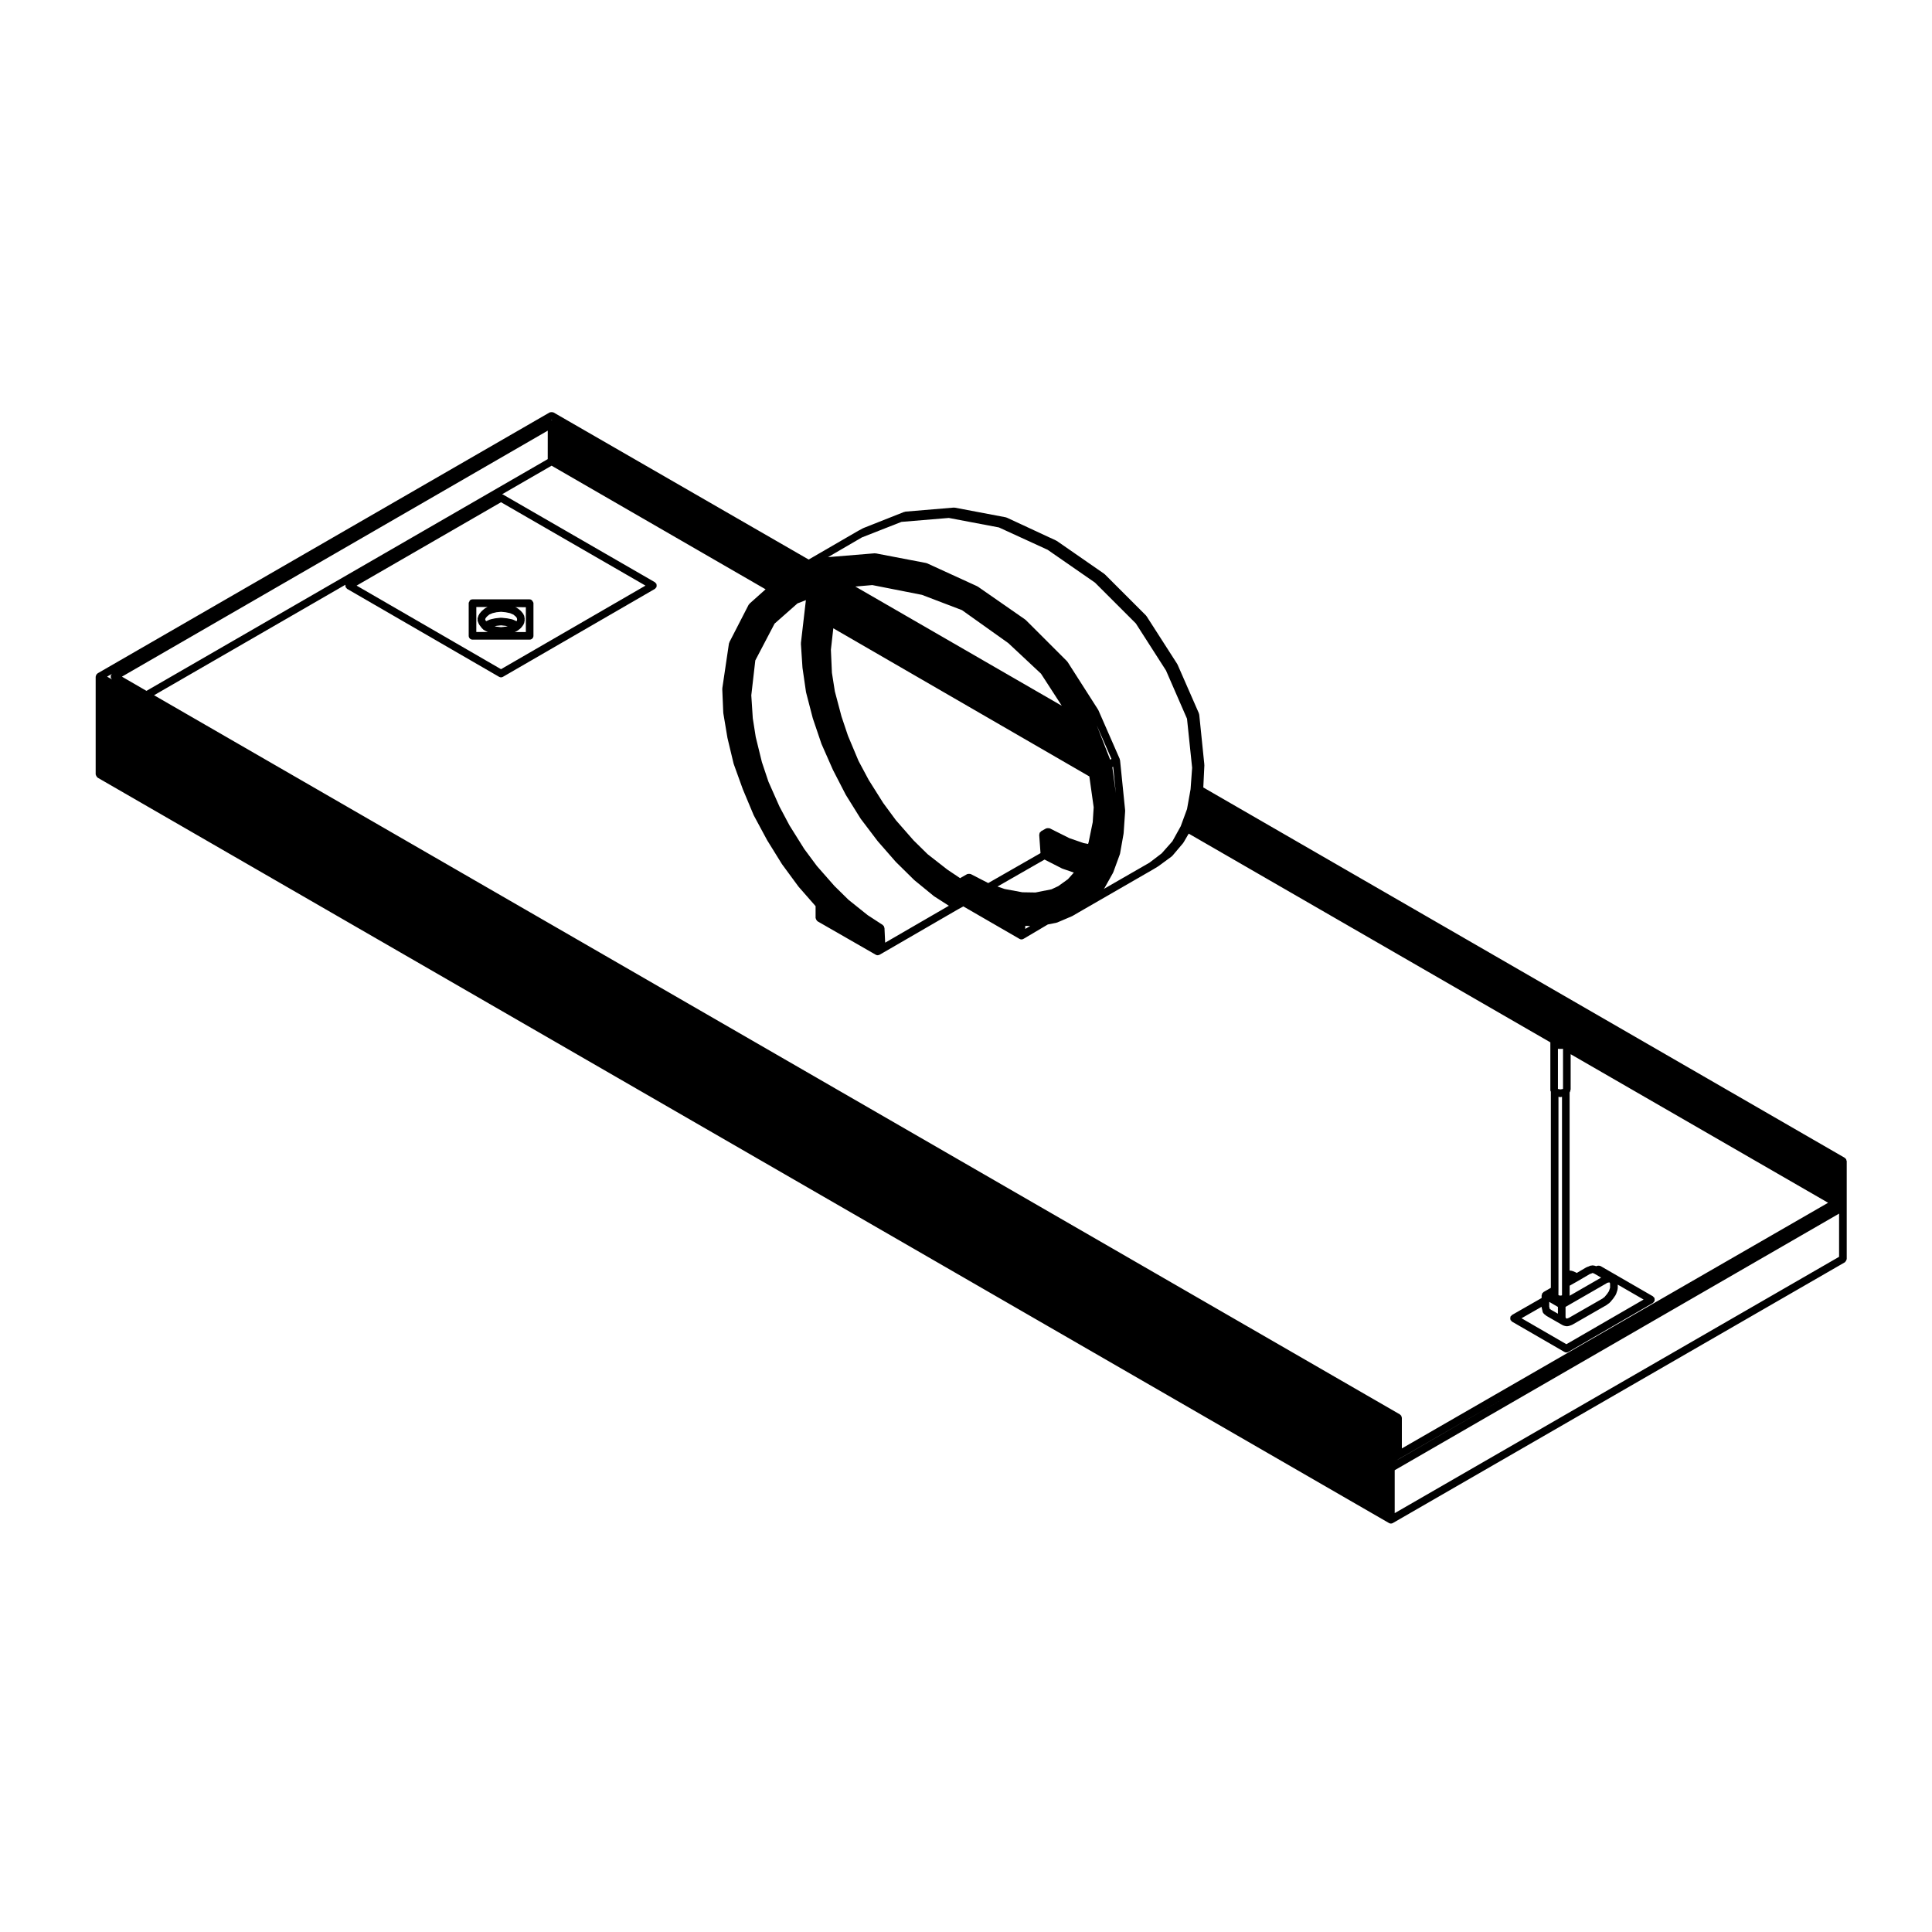 <?xml version="1.0" encoding="UTF-8"?>
<!-- Uploaded to: ICON Repo, www.svgrepo.com, Generator: ICON Repo Mixer Tools -->
<svg fill="#000000" width="800px" height="800px" version="1.1" viewBox="144 144 512 512" xmlns="http://www.w3.org/2000/svg">
 <g>
  <path d="m169.55 349.68c0.07 0.117 0.121 0.215 0.23 0.301 0.039 0.031 0.039 0.086 0.086 0.105l342.24 197.54c0.156 0.098 0.328 0.133 0.504 0.133s0.344-0.039 0.504-0.133l119.78-69.098c0.047-0.023 0.047-0.082 0.086-0.105 0.105-0.086 0.16-0.18 0.23-0.301 0.066-0.109 0.121-0.207 0.137-0.332 0.004-0.051 0.055-0.082 0.055-0.125v-25.953c0-0.055-0.051-0.086-0.055-0.133-0.012-0.098-0.035-0.16-0.07-0.246-0.02-0.047 0.004-0.105-0.023-0.141-0.023-0.039-0.074-0.039-0.102-0.082-0.055-0.07-0.105-0.109-0.176-0.168-0.039-0.031-0.039-0.086-0.086-0.105l-170.02-98.164c0.004-0.016 0.02-0.023 0.02-0.039l0.281-5.863c0-0.031-0.023-0.047-0.031-0.074 0-0.031 0.031-0.051 0.023-0.074l-1.355-13.266c-0.004-0.055-0.059-0.086-0.074-0.141-0.016-0.055 0.02-0.105-0.004-0.16l-5.68-12.969c-0.012-0.023-0.039-0.023-0.055-0.051-0.012-0.02 0.004-0.047-0.012-0.07-0.004-0.004-0.012-0.004-0.016-0.012v-0.012l-8.102-12.625v-0.004h-0.004v-0.02c-0.02-0.031-0.066-0.031-0.09-0.059-0.023-0.031-0.016-0.082-0.047-0.105l-10.949-10.949c-0.023-0.023-0.059-0.016-0.09-0.035-0.023-0.02-0.02-0.059-0.051-0.082l-12.566-8.715c-0.031-0.02-0.066-0.004-0.098-0.02-0.023-0.016-0.031-0.051-0.059-0.066l-13.121-6.098c-0.031-0.012-0.059 0.004-0.09-0.004-0.039-0.012-0.066-0.035-0.105-0.047-0.016-0.004-0.02-0.023-0.039-0.023l-13.523-2.562c-0.051-0.012-0.086 0.031-0.125 0.023-0.055 0-0.086-0.051-0.141-0.039l-12.848 1.074c-0.055 0.004-0.086 0.055-0.133 0.07-0.055 0.012-0.105-0.02-0.152 0l-10.812 4.277c-0.02 0.012-0.023 0.035-0.047 0.047-0.023 0.012-0.047-0.004-0.066 0.004l-1.23 0.664c-0.004 0-0.004 0.012-0.012 0.012h-0.02l-13.141 7.621-67.633-38.992c-0.047-0.023-0.098 0-0.137-0.016-0.117-0.051-0.227-0.047-0.359-0.047-0.137 0-0.246-0.004-0.371 0.047-0.047 0.016-0.09-0.004-0.133 0.016l-119.81 69.152c-0.047 0.023-0.047 0.082-0.086 0.105-0.074 0.055-0.121 0.105-0.18 0.18-0.023 0.035-0.082 0.039-0.105 0.082-0.023 0.039 0 0.09-0.02 0.137-0.035 0.082-0.055 0.152-0.066 0.238-0.004 0.051-0.055 0.082-0.055 0.133v25.902c0 0.051 0.051 0.082 0.055 0.133 0.02 0.125 0.078 0.215 0.145 0.332zm205.62-50.629 13.148 2.59 10.621 4.051 12.281 8.742 8.656 8.098 5.508 8.504-54.711-31.598zm49.281 79.785-1.793 0.836-4.246 0.848-3.481-0.059-4.691-0.867-1.895-0.656 12.473-7.144 4.637 2.367c0.031 0.016 0.066 0.012 0.098 0.02 0.02 0.004 0.02 0.031 0.039 0.035l2.988 1.023-1.562 1.754zm9.133-16.945-1.078 5.262-0.145 0.5-1.184-0.223-3.773-1.305-5.223-2.613c-0.035-0.016-0.07 0.004-0.105-0.004-0.121-0.051-0.238-0.031-0.371-0.031-0.133 0.004-0.25-0.004-0.371 0.047-0.035 0.016-0.07-0.004-0.102 0.012l-1.324 0.746c-0.055 0.031-0.066 0.102-0.105 0.141-0.082 0.066-0.137 0.109-0.195 0.195-0.023 0.039-0.082 0.047-0.102 0.09-0.016 0.031 0.004 0.07-0.012 0.105-0.031 0.086-0.031 0.16-0.039 0.258-0.004 0.059-0.059 0.105-0.055 0.168l0.344 4.852-13.852 7.93-4.641-2.387c-0.035-0.016-0.074 0.004-0.105-0.012-0.121-0.047-0.238-0.031-0.367-0.031-0.137 0-0.25-0.012-0.371 0.047-0.035 0.016-0.074-0.004-0.105 0.016l-1.777 1.008c-0.031 0.016-0.035 0.055-0.059 0.082l-3.438-2.312-5.203-4.062-3.727-3.668-4.672-5.332-3.367-4.57-3.84-6.098-2.695-5.043-2.805-6.68-1.715-5.109-1.758-6.644-0.777-4.922-0.273-6.106 0.641-5.691 67.852 39.258 1.148 8.168zm5.195-14.578 0.215-0.121 0.707 6.973zm-60.203 46.504-0.18-3.891c0-0.031-0.035-0.051-0.039-0.082-0.012-0.086-0.051-0.145-0.086-0.227-0.02-0.055 0.012-0.117-0.023-0.168-0.023-0.039-0.082-0.039-0.105-0.082-0.051-0.059-0.086-0.117-0.145-0.168-0.031-0.02-0.023-0.055-0.055-0.074l-4.016-2.613-5.059-4.051-3.734-3.672-4.664-5.309-3.332-4.492-3.914-6.246-2.66-5.008-2.918-6.578-1.738-5.199-1.629-6.637-0.781-4.957-0.398-6.098 1.062-9.246 5.109-9.754 6.07-5.359 2.227-0.867-1.316 11.352c-0.004 0.035 0.023 0.055 0.023 0.09s-0.035 0.055-0.031 0.09l0.414 6.293c0 0.016 0.016 0.02 0.016 0.035 0.004 0.016-0.012 0.023-0.012 0.047l0.941 6.488c0.004 0.02 0.023 0.035 0.031 0.055 0.004 0.016-0.012 0.035-0.004 0.051l1.754 6.762c0.004 0.016 0.02 0.02 0.02 0.035 0.004 0.012-0.004 0.023 0 0.035l2.293 6.762c0.004 0.02 0.023 0.023 0.035 0.047 0.004 0.012-0.004 0.023 0 0.035l2.984 6.762c0.004 0.012 0.016 0.016 0.023 0.023 0 0.012-0.004 0.02 0 0.031l3.379 6.559c0.012 0.016 0.023 0.02 0.035 0.035 0.004 0.012 0 0.023 0.004 0.035l3.918 6.293c0.012 0.016 0.031 0.012 0.039 0.02 0.012 0.016 0 0.035 0.016 0.055l4.457 5.875c0.012 0.012 0.023 0.004 0.031 0.016 0.012 0.012 0.004 0.023 0.016 0.039l4.734 5.414c0.012 0.012 0.023 0.004 0.035 0.016s0.004 0.031 0.016 0.039l4.871 4.801c0.016 0.012 0.035 0.004 0.047 0.02 0.016 0.012 0.012 0.031 0.023 0.039l5.125 4.191c0.02 0.016 0.047 0.012 0.059 0.02 0.02 0.012 0.02 0.035 0.035 0.047l3.875 2.484zm37.129-4.445 1.316 0.02-1.316 0.777zm-126.55-123.7-106.34 61.414-6.504-3.766 112.85-65.191zm25.902 33.52-38.281 22.148-38.273-22.148 38.273-22.098zm199.96 231.27 28.84-16.625-29.953 17.297zm44.094-30.234-11.891-6.879 5.332-3.043v0.223c0 0.012 0.012 0.016 0.012 0.031 0 0.012-0.012 0.016-0.012 0.031 0 0.074 0.066 0.121 0.086 0.195 0.012 0.051-0.02 0.098 0 0.141l0.066 0.145v0.105c0 0.074 0.066 0.117 0.082 0.188 0.016 0.082-0.023 0.145 0.004 0.215l0.121 0.281c0.066 0.141 0.176 0.238 0.289 0.328 0.023 0.02 0.02 0.059 0.047 0.082l0.051 0.035 0.156 0.109 0.051 0.059c0.039 0.039 0.102 0.031 0.141 0.066 0.051 0.039 0.055 0.105 0.105 0.137l4.324 2.481c0.039 0.023 0.086 0.016 0.121 0.035 0.023 0.012 0.035 0.039 0.059 0.051l0.266 0.09c0.023 0.012 0.051 0.004 0.074 0.012 0.012 0.004 0.012 0.012 0.02 0.016l0.281 0.066c0.082 0.02 0.152 0.031 0.227 0.031h0.266c0.082 0 0.16-0.012 0.246-0.035l0.258-0.066c0.012 0 0.016-0.016 0.023-0.02 0.023-0.004 0.051 0 0.082-0.012l0.43-0.156c0.012-0.004 0.012-0.02 0.02-0.02 0.016-0.012 0.035-0.004 0.055-0.012l0.258-0.117c0.012-0.012 0.016-0.023 0.023-0.031 0.02-0.012 0.039-0.004 0.055-0.016l8.926-5.125c0.023-0.016 0.031-0.051 0.055-0.07 0.023-0.02 0.066-0.012 0.09-0.031l0.203-0.172 0.398-0.273c0.055-0.039 0.059-0.105 0.105-0.156 0.039-0.035 0.102-0.02 0.125-0.059l0.238-0.309 0.262-0.309c0.004-0.004 0-0.016 0.012-0.02 0.004-0.012 0.016-0.004 0.02-0.012l0.277-0.344c0.016-0.02 0.004-0.047 0.016-0.059 0.016-0.016 0.035-0.012 0.047-0.023l0.25-0.387 0.273-0.383c0.023-0.039 0.004-0.082 0.023-0.117 0.031-0.055 0.086-0.082 0.105-0.137l0.137-0.406c0-0.004 0.004-0.004 0.004-0.004l0.133-0.402v-0.012l0.133-0.395c0.02-0.059-0.02-0.105-0.012-0.168 0.012-0.059 0.066-0.098 0.066-0.156v-1.004l6.848 3.953zm10.637-16.141c0.023-0.012 0.023-0.039 0.047-0.059 0.023-0.016 0.059-0.012 0.086-0.031l0.059-0.047 0.133-0.02c0.004 0 0.004-0.004 0.012-0.004 0.031-0.004 0.059-0.004 0.09-0.012l0.141-0.039h0.207l0.062 0.031 0.047 0.105 0.055 0.125v1.137l-0.086 0.246c0 0.004-0.004 0.004-0.004 0.012l-0.133 0.402-0.086 0.258-0.195 0.281c-0.004 0.004 0 0.016-0.004 0.02s-0.012 0.004-0.016 0.012l-0.242 0.367-0.238 0.297-0.25 0.289c-0.012 0.012-0.004 0.023-0.012 0.035-0.012 0.012-0.023 0.004-0.031 0.016l-0.156 0.207-0.281 0.188c-0.02 0.016-0.016 0.039-0.035 0.051-0.012 0.012-0.031 0.004-0.047 0.02l-0.195 0.16-8.812 5.055-0.203 0.098-0.324 0.121-0.082 0.02h-0.039l-0.102-0.023-0.074-0.023-0.004-0.012-0.145-0.258h-0.004l-0.004-0.012v-2.758zm-12.738 1.773v-51.199l0.25 0.051c0.074 0.02 0.145 0.031 0.215 0.031 0.055 0 0.105-0.012 0.16-0.02l0.312-0.051v52.574l-0.07 0.039-0.152 0.051h-0.426l-0.039-0.02c-0.016-0.012-0.031 0-0.051-0.004-0.016-0.004-0.016-0.023-0.031-0.035l-0.18-0.07 0.008-1.348zm1.199-53.332c-0.012 0.016-0.035 0.016-0.047 0.031-0.012 0.012 0 0.02-0.012 0.031l-0.039 0.02-0.258 0.039-0.352 0.059-0.215-0.051c-0.016 0-0.02 0.012-0.035 0.012-0.012-0.004-0.016-0.016-0.023-0.02l-0.312-0.051-0.047-0.012v-10.656c0.066 0.012 0.133 0.039 0.195 0.039h0.945c0.07 0 0.137-0.031 0.207-0.047v10.566zm-3.231 58.535c-0.031-0.02-0.035-0.055-0.066-0.07l-0.152-0.07c-0.023-0.02-0.02-0.055-0.047-0.07l-0.012-0.012c0-0.07-0.059-0.117-0.074-0.18-0.016-0.07 0.023-0.137-0.004-0.207l-0.066-0.145 0.004-0.133v-1.168l2.301 1.34v1.797zm10.355-9.441 0.289-0.086c0.02-0.004 0.023-0.031 0.039-0.035 0.039-0.016 0.082-0.004 0.109-0.023l0.195-0.098 0.082-0.023h0.039l0.082 0.031 0.117 0.039 0.324 0.156 1.707 0.996-8.344 4.805v-2.664l2.332-1.32c0.004 0 0.004-0.004 0.004-0.012h0.012zm-115.64-107.28c0.004 0 0.004-0.004 0.004-0.012h0.016l1.199-0.73c0.016-0.004 0.012-0.023 0.023-0.031 0.016-0.012 0.035-0.004 0.051-0.016l3.512-2.578c0.039-0.023 0.035-0.082 0.07-0.109 0.031-0.031 0.082-0.016 0.105-0.051l2.852-3.371c0.023-0.031 0.012-0.074 0.035-0.105 0.016-0.02 0.055-0.012 0.07-0.039l1.387-2.383 95.84 55.312v12.758c0 0.105 0.086 0.18 0.117 0.289 0.012 0.02 0.004 0.039 0.016 0.059v51.953l-1.941 1.113c-0.047 0.023-0.047 0.082-0.086 0.105-0.074 0.055-0.121 0.105-0.176 0.176-0.031 0.035-0.086 0.039-0.105 0.086-0.023 0.039 0 0.09-0.02 0.133-0.035 0.086-0.055 0.152-0.066 0.242-0.012 0.051-0.055 0.082-0.055 0.125v0.719l-7.859 4.5c-0.086 0.051-0.105 0.145-0.168 0.215-0.059 0.059-0.156 0.07-0.203 0.152-0.023 0.047 0 0.086-0.016 0.133-0.055 0.121-0.055 0.238-0.055 0.371s-0.004 0.242 0.051 0.363c0.016 0.047-0.012 0.09 0.016 0.133 0.035 0.055 0.109 0.039 0.152 0.09 0.074 0.098 0.105 0.223 0.215 0.289l13.922 8.051c0.16 0.098 0.332 0.133 0.508 0.133s0.344-0.039 0.508-0.137l22.445-12.988c0.105-0.07 0.137-0.188 0.215-0.289 0.039-0.047 0.109-0.031 0.145-0.086 0.023-0.047 0-0.09 0.02-0.133 0.051-0.125 0.051-0.242 0.051-0.379 0-0.133 0-0.242-0.051-0.359-0.02-0.051 0.004-0.102-0.02-0.137-0.051-0.086-0.145-0.102-0.211-0.16-0.066-0.059-0.074-0.16-0.156-0.207l-13.934-8.051c-0.047-0.023-0.102 0-0.145-0.02-0.125-0.055-0.242-0.055-0.371-0.051-0.133 0.004-0.238 0.004-0.359 0.059-0.051 0.023-0.105-0.004-0.152 0.023l-0.125 0.082c-0.031-0.012-0.039-0.051-0.07-0.059l-0.258-0.102c-0.066-0.031-0.121 0.016-0.188 0-0.066-0.012-0.105-0.07-0.176-0.07h-0.395c-0.059 0-0.102 0.051-0.156 0.059-0.055 0.012-0.105-0.031-0.168-0.012l-0.293 0.102c-0.023 0.012-0.031 0.039-0.051 0.047-0.02 0.012-0.047-0.004-0.066 0.004l-0.176 0.09-0.328 0.098c-0.047 0.016-0.059 0.066-0.102 0.086-0.047 0.016-0.09-0.012-0.125 0.016l-2.551 1.5 0.004 0.004c-0.035-0.031-0.082-0.012-0.117-0.031-0.035-0.023-0.047-0.074-0.086-0.09l-0.812-0.352c-0.035-0.012-0.066 0.012-0.102 0s-0.051-0.051-0.086-0.059l-0.273-0.059c-0.02 0-0.035 0.016-0.055 0.012-0.016 0-0.023-0.02-0.047-0.023l-0.328-0.039v-47.219c0.016-0.02 0.039-0.031 0.051-0.055l0.125-0.273c0.035-0.07-0.004-0.145 0.012-0.215 0.02-0.082 0.09-0.133 0.09-0.215v-9.352l68.227 39.371-112.96 65.105v-8.152c0-0.051-0.051-0.082-0.055-0.125-0.012-0.09-0.035-0.156-0.07-0.246-0.02-0.051 0.004-0.105-0.023-0.145-0.023-0.039-0.074-0.039-0.105-0.082-0.055-0.07-0.105-0.105-0.172-0.16-0.039-0.031-0.039-0.086-0.086-0.105l-330.17-190.59 50.699-29.277c-0.016 0.07 0.023 0.141 0.023 0.211 0 0.137 0 0.246 0.051 0.371 0.02 0.047-0.004 0.09 0.02 0.133 0.031 0.055 0.105 0.039 0.145 0.086 0.082 0.098 0.105 0.215 0.215 0.281l40.289 23.316c0.16 0.09 0.332 0.137 0.508 0.137 0.176 0 0.344-0.047 0.508-0.137l40.293-23.316c0.105-0.066 0.137-0.188 0.215-0.281 0.039-0.047 0.109-0.031 0.145-0.086 0.023-0.039 0-0.09 0.02-0.133 0.051-0.125 0.051-0.238 0.051-0.371 0-0.133 0-0.242-0.051-0.367-0.02-0.047 0.004-0.098-0.02-0.137-0.051-0.082-0.141-0.098-0.207-0.16-0.066-0.066-0.082-0.16-0.16-0.211l-40.285-23.254c-0.047-0.023-0.098 0-0.137-0.02-0.031-0.012-0.047-0.047-0.074-0.055l13.098-7.562 56.715 32.758-4.262 3.805c-0.051 0.047-0.047 0.117-0.086 0.168-0.039 0.047-0.117 0.066-0.145 0.125l-5.113 9.941c-0.023 0.051 0.004 0.105-0.016 0.16s-0.082 0.09-0.09 0.152l-1.758 11.879c-0.004 0.035 0.023 0.059 0.023 0.098-0.004 0.035-0.035 0.059-0.035 0.098l0.266 6.297c0 0.023 0.023 0.039 0.031 0.066 0 0.02-0.02 0.039-0.016 0.059l1.098 6.559c0.004 0.016 0.016 0.02 0.02 0.035 0.004 0.012-0.012 0.02-0.004 0.031l1.602 6.691c0.004 0.02 0.023 0.031 0.035 0.051 0.004 0.02-0.012 0.039-0.004 0.059l2.438 6.762c0.004 0.012 0.016 0.016 0.02 0.023 0.004 0.004-0.004 0.016 0 0.02l2.832 6.762c0.012 0.02 0.031 0.031 0.039 0.051 0.004 0.012 0 0.023 0.004 0.039l3.531 6.559c0.004 0.012 0.02 0.016 0.023 0.023 0.004 0.004 0 0.02 0.004 0.023l3.898 6.289c0.004 0.012 0.023 0.004 0.035 0.016 0.012 0.016 0 0.035 0.012 0.051l4.332 5.891c0.012 0.012 0.031 0.004 0.039 0.02 0.012 0.016 0.004 0.035 0.016 0.047l4.481 5.117v3.141c0 0.051 0.047 0.082 0.055 0.125 0.016 0.133 0.074 0.227 0.141 0.344 0.066 0.117 0.117 0.211 0.227 0.297 0.039 0.031 0.039 0.086 0.086 0.105l15.434 8.863c0.156 0.09 0.328 0.137 0.504 0.137h0.055c0.023 0 0.035-0.023 0.059-0.023 0.133-0.016 0.266-0.035 0.387-0.105l1.059-0.609h0.004l19.711-11.422 1.367-0.742c0.02-0.012 0.02-0.039 0.047-0.051l14.918 8.625c0.16 0.09 0.332 0.137 0.508 0.137 0.176 0 0.352-0.047 0.516-0.141l6.473-3.828 2.266-0.449c0.02 0 0.023-0.023 0.047-0.031 0.051-0.012 0.105-0.012 0.152-0.031l3.93-1.676c0.016-0.004 0.02-0.023 0.035-0.035 0.023-0.012 0.055-0.004 0.082-0.02l1.754-1.023zm-11.492-29.023-3.547-9.098 3.894 8.902zm75.406 188.3 117.77-68v11.445l-117.77 67.934zm-141.2-247.2 10.488-4.117 12.555-1.043 13.27 2.516 12.906 5.918 12.559 8.707 10.82 10.812 7.992 12.465 5.57 12.781 1.359 13.012-0.414 5.691-0.938 5.25-1.672 4.551-2.207 3.984-2.848 3.211-3.234 2.465-12.078 6.949c0.02-0.023 0.012-0.066 0.031-0.09 0.02-0.031 0.066-0.016 0.086-0.051l2.309-4.121c0.016-0.023-0.004-0.051 0.012-0.074 0.016-0.023 0.047-0.039 0.055-0.07l1.75-4.785c0.004-0.016-0.004-0.031 0-0.047 0.004-0.031 0.016-0.051 0.023-0.074 0-0.02 0.02-0.031 0.023-0.047l0.945-5.344c0.004-0.02-0.016-0.035-0.016-0.059 0.004-0.02 0.023-0.031 0.023-0.051l0.398-5.809c0-0.031-0.023-0.051-0.023-0.082s0.031-0.055 0.023-0.09l-1.352-13.332c-0.004-0.055-0.059-0.086-0.074-0.137-0.016-0.055 0.02-0.109-0.004-0.168l-5.68-12.973c-0.012-0.02-0.035-0.023-0.047-0.047-0.012-0.02 0-0.039-0.012-0.059-0.004-0.004-0.016-0.004-0.02-0.016-0.004-0.012 0-0.016-0.004-0.02l-8.086-12.648c-0.02-0.031-0.066-0.031-0.09-0.059-0.023-0.031-0.016-0.082-0.047-0.105l-10.953-10.941c-0.023-0.023-0.066-0.016-0.09-0.035-0.023-0.02-0.023-0.055-0.051-0.074l-12.559-8.73c-0.031-0.02-0.066-0.004-0.098-0.02s-0.035-0.051-0.066-0.066l-13.27-6.074c-0.031-0.016-0.066 0.004-0.098 0-0.047-0.016-0.07-0.051-0.109-0.059-0.012 0-0.012-0.012-0.02-0.012l-13.371-2.562c-0.051-0.004-0.086 0.031-0.133 0.023-0.055 0-0.086-0.051-0.141-0.039l-12.375 1.02zm-82.07-31.004c-0.016 0-0.031 0.012-0.047 0.004-0.051-0.004-0.082-0.055-0.125-0.055-0.047 0-0.082 0.047-0.125 0.051-0.016 0-0.031-0.004-0.047-0.004l0.172-0.102zm-116.7 67.223c-0.07 0.066-0.16 0.082-0.211 0.16-0.023 0.039 0 0.09-0.02 0.137-0.051 0.121-0.051 0.227-0.051 0.363 0 0.137 0 0.25 0.051 0.379 0.02 0.047-0.004 0.09 0.02 0.133 0.035 0.055 0.105 0.039 0.152 0.086 0.047 0.059 0.07 0.133 0.133 0.176l-1.332-0.762 1.34-0.77c-0.035 0.023-0.051 0.066-0.082 0.098z"/>
  <path d="m268.21 312.5c0 0.555 0.453 1.008 1.008 1.008h15.145c0.555 0 1.008-0.453 1.008-1.008v-8.66c0-0.156-0.105-0.273-0.168-0.402v-0.004c-0.168-0.332-0.441-0.598-0.84-0.598h-15.145c-0.281 0-0.527 0.109-0.715 0.297-0.066 0.066-0.066 0.18-0.105 0.262-0.082 0.141-0.188 0.273-0.188 0.441zm2.016-7.641 3.012 0.012-0.5 0.211c-0.051 0.02-0.059 0.082-0.105 0.105s-0.102 0.012-0.141 0.047l-0.805 0.68c-0.031 0.02-0.02 0.066-0.047 0.09-0.023 0.023-0.066 0.02-0.09 0.047l-0.543 0.676c-0.039 0.051-0.02 0.117-0.051 0.172-0.035 0.055-0.105 0.082-0.121 0.141l-0.273 0.812c-0.039 0.117 0.02 0.223 0.023 0.336 0 0.109-0.055 0.211-0.016 0.324l0.273 0.742c0.02 0.055 0.074 0.086 0.105 0.133 0.02 0.039 0.004 0.086 0.031 0.121l0.543 0.734s0.004 0 0.012 0.004l0.262 0.344c0.035 0.051 0.105 0.035 0.145 0.074 0.059 0.055 0.07 0.141 0.137 0.188l0.543 0.324c0.02 0.012 0.051 0.004 0.07 0.02 0.016 0.004 0.02 0.023 0.035 0.035l0.559 0.25h-3.059l0.004-6.621zm8.02 2.992-1.355-0.145c-0.039-0.004-0.07 0.031-0.105 0.031-0.039 0-0.07-0.035-0.105-0.031l-1.344 0.145c-0.02 0-0.031 0.023-0.051 0.023-0.02 0.004-0.039-0.016-0.059-0.012l-1.215 0.266c-0.039 0.004-0.055 0.051-0.09 0.059-0.035 0.012-0.07-0.012-0.105 0l-0.984 0.434-0.156-0.211-0.098-0.262 0.102-0.309 0.371-0.457 0.621-0.523 0.871-0.371 1.039-0.238 1.199-0.117 1.219 0.121 1.164 0.238 0.883 0.379 0.625 0.52 0.293 0.379 0.07 0.395-0.059 0.332-0.098 0.125-0.988-0.438c-0.039-0.016-0.082 0.012-0.109 0-0.039-0.012-0.059-0.055-0.102-0.066l-1.352-0.266c-0.02 0-0.031 0.012-0.051 0.012-0.004 0.008-0.016-0.012-0.031-0.012zm-2.648 2.223-0.52-0.109 0.527-0.117 1.176-0.125 1.184 0.125 0.59 0.117-0.57 0.109-1.203 0.137zm5.391 1.168c0.039-0.016 0.047-0.066 0.086-0.086 0.047-0.023 0.102-0.016 0.137-0.051l0.402-0.324s0-0.004 0.004-0.004c0 0 0.004 0 0.012-0.004l0.414-0.344c0.047-0.035 0.035-0.098 0.07-0.137 0.031-0.031 0.086-0.016 0.105-0.055l0.523-0.734c0.039-0.055 0.016-0.125 0.047-0.191 0.035-0.074 0.105-0.125 0.121-0.211l0.137-0.742c0.012-0.066-0.035-0.109-0.035-0.172 0-0.066 0.051-0.117 0.039-0.18l-0.137-0.812c-0.016-0.09-0.102-0.137-0.137-0.211-0.031-0.082-0.012-0.168-0.066-0.238l-0.523-0.676c-0.023-0.031-0.07-0.023-0.098-0.055-0.031-0.031-0.023-0.074-0.055-0.102l-0.816-0.68c-0.039-0.035-0.098-0.016-0.137-0.039-0.047-0.031-0.059-0.09-0.105-0.109l-0.422-0.18 2.801 0.012v6.578h-2.926z"/>
 </g>
</svg>